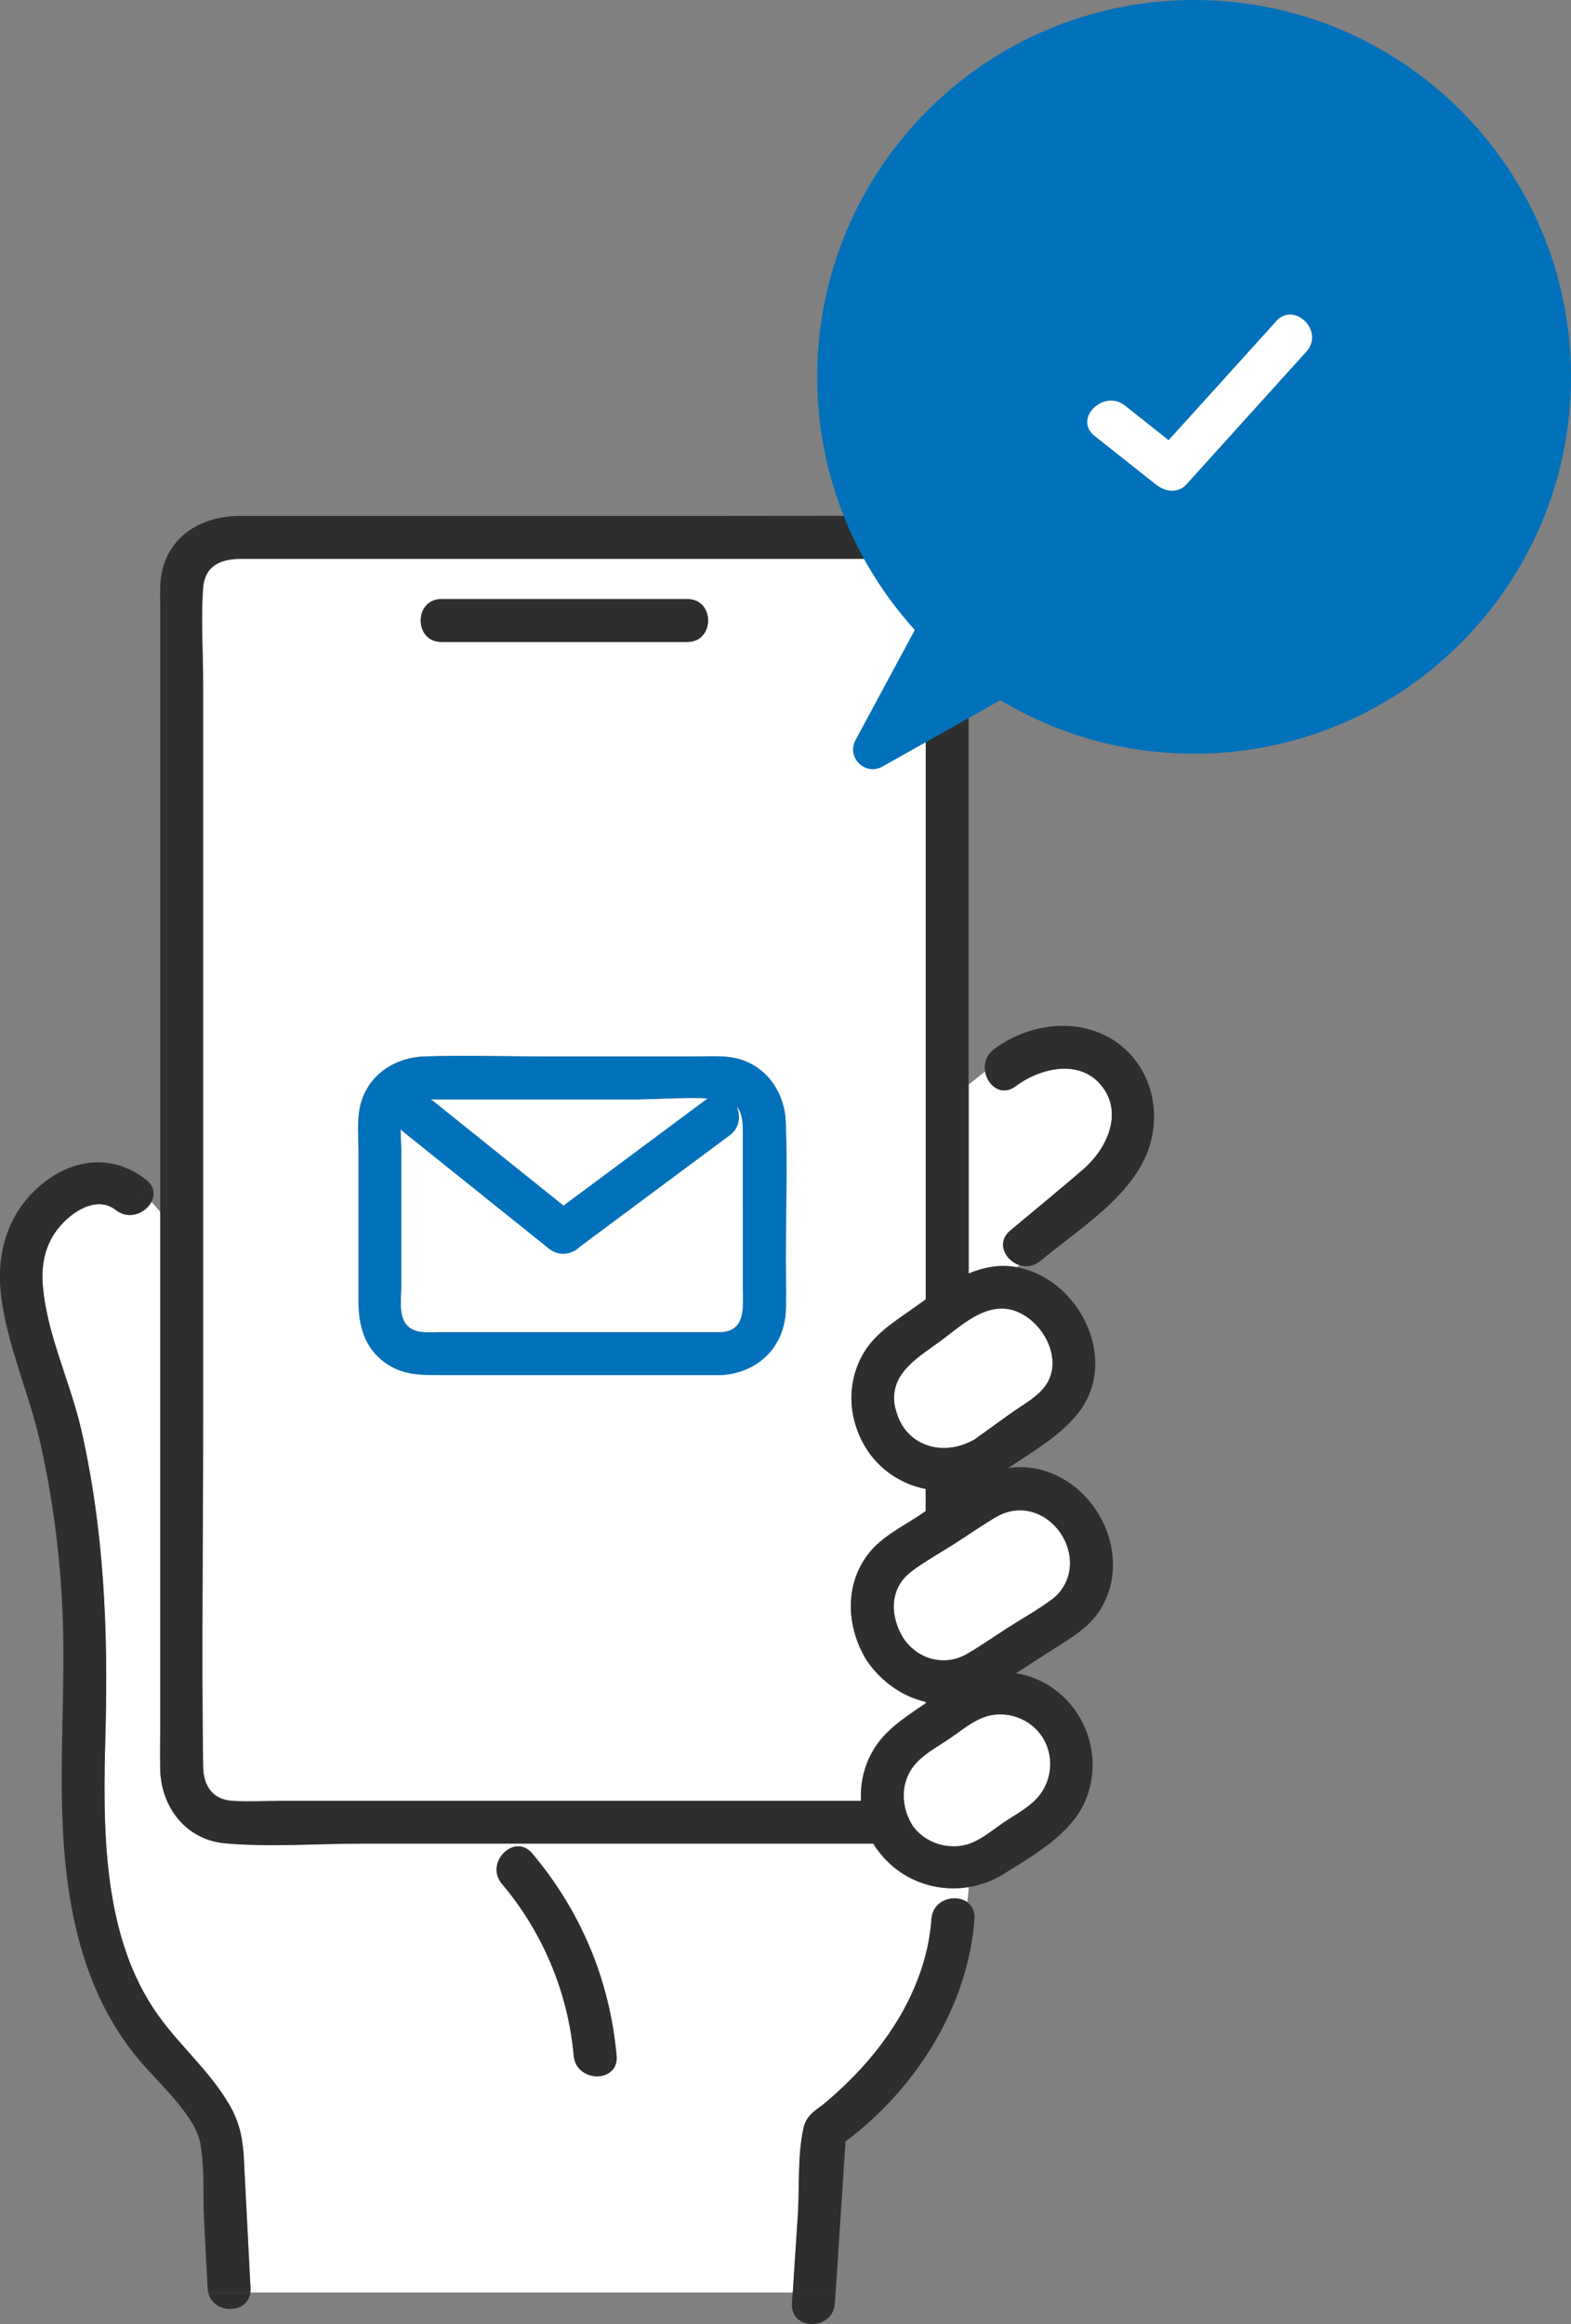 <svg viewBox="0 0 117.67 174.06" xmlns="http://www.w3.org/2000/svg"><rect x="0" y="0" width="117.67" height="174.06" fill="#808080" stroke="none"/><g fill="#fff"><path d="m76.16 94.91.19-.16c-1.05-.35-1.75-1.68-.68-2.58 1.82-1.53 3.67-3.03 5.47-4.59 1.68-1.46 2.99-4.04 1.49-6.11-1.62-2.24-4.69-1.51-6.56-.11-1.06.8-2.1-.07-2.28-1.12l-1.23.99v14.15c1.14-.48 2.33-.71 3.61-.47z"/><path d="m60.2 159.31c.22-.95 1.05-1.37 1.47-1.71 1.02-.85 1.99-1.76 2.89-2.75 2.81-3.09 4.9-6.92 5.21-11.14.11-1.47 1.79-1.89 2.68-1.25.05-.38.09-.75.11-1.13-2.56.42-5.22-.57-6.83-2.8-.07-.08-.13-.16-.19-.26-.04-.07-.08-.13-.11-.2h-38.32c-3.37 0-6.87.27-10.24-.02-2.96-.26-4.82-2.74-4.87-5.59-.02-.99 0-1.97 0-2.96v-38.73c-.21-.26-.43-.51-.66-.75-.44.83-1.68 1.38-2.66.61-1.32-1.04-2.99-.05-3.97.97-1.26 1.31-1.65 2.93-1.5 4.71.31 3.67 2.05 7.17 2.87 10.75 1.71 7.48 2.03 15.06 1.82 22.7-.19 6.97-.31 15.24 3.95 21.18 1.67 2.33 3.92 4.24 5.36 6.75.8 1.4.99 2.63 1.07 4.17.16 3.17.33 6.35.49 9.52 0 .11 0 .22-.01.32h40.62c.13-1.95.25-3.9.38-5.85.14-2.09-.03-4.5.44-6.55zm-17.22-5.35c-.43-4.73-2.32-9.25-5.38-12.88-1.32-1.57.94-3.85 2.27-2.27 3.66 4.33 5.81 9.5 6.32 15.15.19 2.06-3.02 2.04-3.21 0z"/><path d="m69.34 127.56v-.12c-1.76-.4-3.31-1.5-4.34-2.99-.05-.06-.09-.12-.13-.19-.05-.07-.08-.14-.12-.21-1.36-2.41-1.46-5.45.3-7.7.93-1.19 2.33-1.92 3.58-2.72.23-.15.47-.31.7-.47v-1.67c-2.48-.49-4.62-2.29-5.35-5.14-.47-1.84-.14-3.85.96-5.42.92-1.31 2.31-2.13 3.59-3.05.27-.19.54-.39.81-.58v-47.2c0-2.03.17-4.14 0-6.17-.17-2.01-1.8-2.1-3.33-2.1h-47.95c-1.46 0-2.72.46-2.84 2.19-.17 2.36 0 4.79 0 7.15v55.87c0 8.41-.12 16.84 0 25.25.02 1.37.64 2.47 2.19 2.57 1.19.08 2.41 0 3.6 0h43.48c-.06-1.08.14-2.16.6-3.2.74-1.64 2.05-2.62 3.48-3.6.26-.17.51-.35.77-.52zm-36.28-82.69h18.43c2.07 0 2.06 3.21 0 3.21h-18.43c-2.07 0-2.06-3.21 0-3.21zm25.79 53.25c-.1 2.63-1.89 4.49-4.42 4.82-.12.03-.25.04-.38.04-.08 0-.15 0-.23 0h-21.08c-1.38 0-2.66-.05-3.85-.89-1.58-1.1-2.04-2.81-2.04-4.62v-11.13c0-1.18-.15-2.53.17-3.69.6-2.2 2.59-3.46 4.78-3.53 2.93-.1 5.89 0 8.82 0h11.49c.78 0 1.59-.05 2.37.03 2.61.26 4.28 2.4 4.37 4.92.12 3.4 0 6.82 0 10.21 0 1.27.05 2.55 0 3.82z"/></g><path d="m83.68 78.09c-2.8-1.98-6.6-1.48-9.24.5-.58.44-.75 1.07-.66 1.65l1.43-1.15-1.43 1.15c.17 1.05 1.21 1.91 2.28 1.12 1.87-1.4 4.94-2.13 6.56.11 1.5 2.07.19 4.66-1.49 6.11-1.8 1.56-3.65 3.06-5.47 4.59-1.07.9-.37 2.23.68 2.58l1.01-.87-1.01.87c.5.17 1.08.11 1.59-.31 2.85-2.39 7-4.88 8.17-8.59.89-2.82.02-6.03-2.43-7.76z" fill="#2e2e2e"/><path d="m33.06 48.08h18.43c2.06 0 2.07-3.21 0-3.21h-18.43c-2.06 0-2.07 3.21 0 3.21z" fill="#2e2e2e"/><path d="m74.63 113.6c-1.05.61-2.05 1.32-3.07 1.97-1.08.69-2.24 1.33-3.27 2.1-1.67 1.25-1.66 3.29-.65 4.98 1.08 1.65 3.12 2.19 4.8 1.21 1.05-.61 2.05-1.32 3.07-1.97 1.08-.69 2.24-1.33 3.27-2.1 1.6-1.19 1.76-3.36.65-4.98-1.12-1.62-3.09-2.21-4.8-1.21z" fill="#fff"/><path d="m82.27 120.78c2.79-4.12-.09-10.02-4.87-10.82-.65-.11-1.29-.1-1.9 0 2.05-1.36 4.6-2.83 5.76-4.87 1.96-3.43-.02-7.95-3.4-9.61-.58-.29-1.15-.47-1.7-.57l-2.56 2.2 2.56-2.2c-1.28-.24-2.47 0-3.61.47v-14.15l-2.18 1.76 2.18-1.76v-35.8c0-.78.04-1.58-.08-2.35-.48-2.97-3.07-4.43-5.84-4.44-4.59-.02-9.18 0-13.77 0h-34.89c-2.73 0-5.25 1.37-5.85 4.23-.17.81-.12 1.65-.12 2.47v45.44c.65.81 1.21 1.7 1.86 2.5-.65-.81-1.21-1.7-1.86-2.5v38.73c0 .99-.02 1.97 0 2.96.04 2.85 1.91 5.33 4.87 5.59 3.37.3 6.87.02 10.24.02h38.31c.03.07.07.13.11.2.06.1.12.18.19.26 1.6 2.22 4.27 3.21 6.83 2.8.02-.3.03-.59.03-.89 0 .3-.01.59-.03.89.92-.15 1.82-.48 2.65-1 2.18-1.37 4.93-2.91 6.03-5.33 1.69-3.72-.27-8.23-4.19-9.47-.32-.1-.63-.17-.94-.22.97-.63 1.94-1.25 2.92-1.88 1.19-.77 2.42-1.46 3.24-2.66zm-6.13-22.56c2.11.82 3.64 3.83 2.01 5.76-.64.76-1.72 1.34-2.52 1.92-.87.63-1.74 1.26-2.61 1.88-2.34 1.38-5.27.56-5.93-2.29-.58-2.47 1.47-3.69 3.19-4.93 1.67-1.2 3.62-3.22 5.87-2.35zm-11.05 33.47c-.47 1.03-.66 2.12-.6 3.2h-43.49c-1.19 0-2.41.08-3.6 0-1.55-.1-2.17-1.2-2.19-2.57-.12-8.41 0-16.84 0-25.25v-55.87c0-2.36-.17-4.79 0-7.15.13-1.73 1.39-2.19 2.84-2.19h47.96c1.53 0 3.16.08 3.33 2.1s0 4.14 0 6.17v47.2c-.27.19-.54.39-.81.58-1.27.92-2.67 1.75-3.59 3.05-1.1 1.56-1.43 3.57-.96 5.42.73 2.85 2.87 4.65 5.35 5.14v1.67c-.24.16-.47.32-.7.47-1.25.8-2.66 1.53-3.58 2.72-1.76 2.25-1.66 5.29-.3 7.7.03.07.07.14.12.21.04.07.08.13.13.19 1.04 1.48 2.59 2.59 4.34 2.99v.12c-.26.17-.51.35-.77.52-1.44.98-2.74 1.96-3.48 3.6zm12.92-1.66c.96 1.4.83 3.34-.3 4.61-.68.77-1.73 1.31-2.56 1.88-.77.52-1.55 1.19-2.42 1.53-1.55.61-3.49.03-4.41-1.37-.96-1.6-.84-3.61.6-4.9.68-.61 1.52-1.07 2.26-1.58.82-.56 1.67-1.29 2.62-1.59 1.54-.49 3.29.09 4.21 1.43zm-2.5-8.13c-1.02.66-2.02 1.36-3.07 1.97-1.68.98-3.72.43-4.8-1.21-1.01-1.68-1.02-3.73.65-4.98 1.03-.77 2.19-1.41 3.27-2.1 1.02-.66 2.02-1.36 3.07-1.97 1.71-1 3.69-.41 4.8 1.21s.95 3.78-.65 4.98c-1.03.77-2.19 1.41-3.27 2.1z" fill="#2e2e2e"/><path d="m73.8 128.59c-.95.3-1.81 1.04-2.62 1.59-.75.51-1.59.97-2.26 1.58-1.45 1.29-1.56 3.3-.6 4.9.92 1.4 2.86 1.98 4.41 1.37.87-.34 1.66-1.01 2.42-1.53.84-.57 1.88-1.11 2.56-1.88 1.13-1.26 1.27-3.21.3-4.61-.92-1.34-2.67-1.93-4.21-1.43z" fill="#fff"/><path d="m72.45 142.47c-.17 1.25-.52 2.5-1.15 3.76.63-1.25.98-2.5 1.15-3.76-.89-.64-2.57-.22-2.68 1.25-.31 4.22-2.4 8.05-5.21 11.14-.9.98-1.86 1.89-2.89 2.75-.42.35-1.25.76-1.47 1.71-.48 2.05-.31 4.46-.44 6.55-.13 1.95-.25 3.9-.38 5.85h3.21c.25-3.78.49-7.55.74-11.33 5.25-3.93 9.17-10.09 9.66-16.66.04-.58-.18-1-.53-1.25z" fill="#2e2e2e"/><path d="m59.37 171.71c-.02.27-.04.54-.05.81-.13 2.06 3.07 2.05 3.21 0 .02-.27.04-.54.05-.81z" fill="#2e2e2e"/><path d="m67.08 105.5c.66 2.84 3.58 3.66 5.93 2.29.87-.63 1.74-1.26 2.61-1.88.8-.58 1.88-1.16 2.52-1.92 1.63-1.93.11-4.94-2.01-5.76-2.24-.87-4.2 1.15-5.87 2.35-1.72 1.24-3.76 2.46-3.19 4.93z" fill="#fff"/><g fill="#2e2e2e"><path d="m18.28 161.86c-.08-1.54-.27-2.77-1.07-4.17-1.44-2.51-3.69-4.41-5.36-6.75-4.26-5.94-4.14-14.21-3.95-21.18.21-7.64-.11-15.22-1.82-22.7-.82-3.58-2.56-7.08-2.87-10.75-.15-1.78.24-3.4 1.5-4.71.98-1.02 2.65-2.01 3.97-.97.98.77 2.22.23 2.66-.61-.48-.49-1.01-.92-1.65-1.24.64.32 1.18.75 1.65 1.24.28-.53.23-1.17-.39-1.66-2.57-2.02-5.65-1.59-8.05.53-2.43 2.14-3.22 5.19-2.8 8.32.49 3.67 2.06 7.1 2.88 10.7.93 4.07 1.48 8.21 1.68 12.38.4 8.07-.84 16.27 1.05 24.22.84 3.55 2.3 6.88 4.64 9.69 1.46 1.75 4.23 4.19 4.64 6.27.35 1.81.2 3.88.29 5.72.09 1.73.18 3.46.27 5.19 0 .11.02.22.05.32h3.15c.01-.1.02-.21.01-.32-.16-3.17-.33-6.35-.49-9.52z"/><path d="m15.6 171.71c.38 1.63 2.94 1.64 3.15 0z"/><path d="m39.86 138.82c-1.33-1.58-3.59.7-2.27 2.27 3.07 3.63 4.96 8.14 5.38 12.88.19 2.04 3.4 2.06 3.21 0-.51-5.64-2.67-10.81-6.32-15.15z"/></g><path d="m55.65 90.58v-5.44c0-.87.02-1.77-.49-2.31.33.69.28 1.61-.49 2.18-3.71 2.76-7.41 5.51-11.12 8.27-.03.02-.06.04-.08.06-.57.57-1.54.81-2.34.17-3.64-2.92-7.27-5.83-10.91-8.75-.08-.06-.15-.13-.21-.2 0 .54.05 1.09.05 1.54v10.25c0 .89-.23 2.26.47 2.95.61.61 1.58.47 2.37.47h21.16c1.86-.13 1.6-2 1.6-3.31v-5.89z" fill="#fff"/><path d="m42.21 90.3c3.6-2.68 7.21-5.36 10.81-8.04-1.86-.09-3.81.08-5.65.08h-14.7c-.14 0-.28 0-.42 0 .08.05.16.1.23.16 3.24 2.6 6.49 5.2 9.73 7.81z" fill="#fff"/><path d="m58.86 84.08c-.09-2.52-1.76-4.67-4.37-4.92-.78-.08-1.58-.03-2.37-.03h-11.49c-2.94 0-5.89-.1-8.82 0-2.19.07-4.18 1.33-4.78 3.53-.32 1.15-.17 2.51-.17 3.69v11.13c0 1.81.46 3.52 2.04 4.62 1.2.84 2.48.89 3.85.89h21.08.23c.14 0 .27-.02.38-.04 2.53-.33 4.32-2.19 4.42-4.82.05-1.27 0-2.55 0-3.82 0-3.4.12-6.82 0-10.21zm-26.19-1.74h14.7c1.84 0 3.78-.17 5.65-.08-3.6 2.68-7.21 5.36-10.81 8.04-3.24-2.6-6.49-5.2-9.73-7.81-.08-.06-.15-.11-.23-.16h.42zm21.38 17.44h-21.16c-.79 0-1.76.14-2.37-.47-.69-.69-.47-2.06-.47-2.95v-10.25c0-.45-.06-1-.05-1.54.06.07.13.14.21.2 3.64 2.92 7.27 5.83 10.91 8.75.8.64 1.77.4 2.34-.17.03-.02.06-.04.08-.06 3.71-2.76 7.41-5.51 11.12-8.27.77-.57.82-1.49.49-2.18.51.54.49 1.44.49 2.31v11.32c0 1.31.27 3.19-1.6 3.31z" fill="#0071ba"/><path d="m89.44 0c-15.59 0-28.23 12.64-28.23 28.23 0 7.3 2.77 13.94 7.31 18.95-1.48 2.75-2.96 5.5-4.44 8.25-.7 1.3.74 2.71 2.02 1.98 2.94-1.66 5.88-3.31 8.83-4.97 4.24 2.55 9.21 4.01 14.51 4.01 15.59 0 28.23-12.64 28.23-28.23s-12.64-28.22-28.23-28.22zm8.41 26.34-8.99 9.95c-.63.7-1.62.52-2.27 0-1.53-1.21-3.06-2.42-4.59-3.64-1.62-1.28.67-3.54 2.27-2.27 1.09.86 2.18 1.73 3.27 2.59 2.68-2.97 5.37-5.94 8.05-8.9 1.39-1.54 3.65.74 2.27 2.27z" fill="#0071ba"/><path d="m95.58 24.07c-2.68 2.97-5.37 5.94-8.05 8.9-1.09-.86-2.18-1.73-3.27-2.59-1.6-1.27-3.89.99-2.27 2.27 1.53 1.21 3.06 2.42 4.59 3.64.65.52 1.63.7 2.27 0l8.99-9.95c1.38-1.53-.88-3.8-2.27-2.27z" fill="#fff"/></svg>